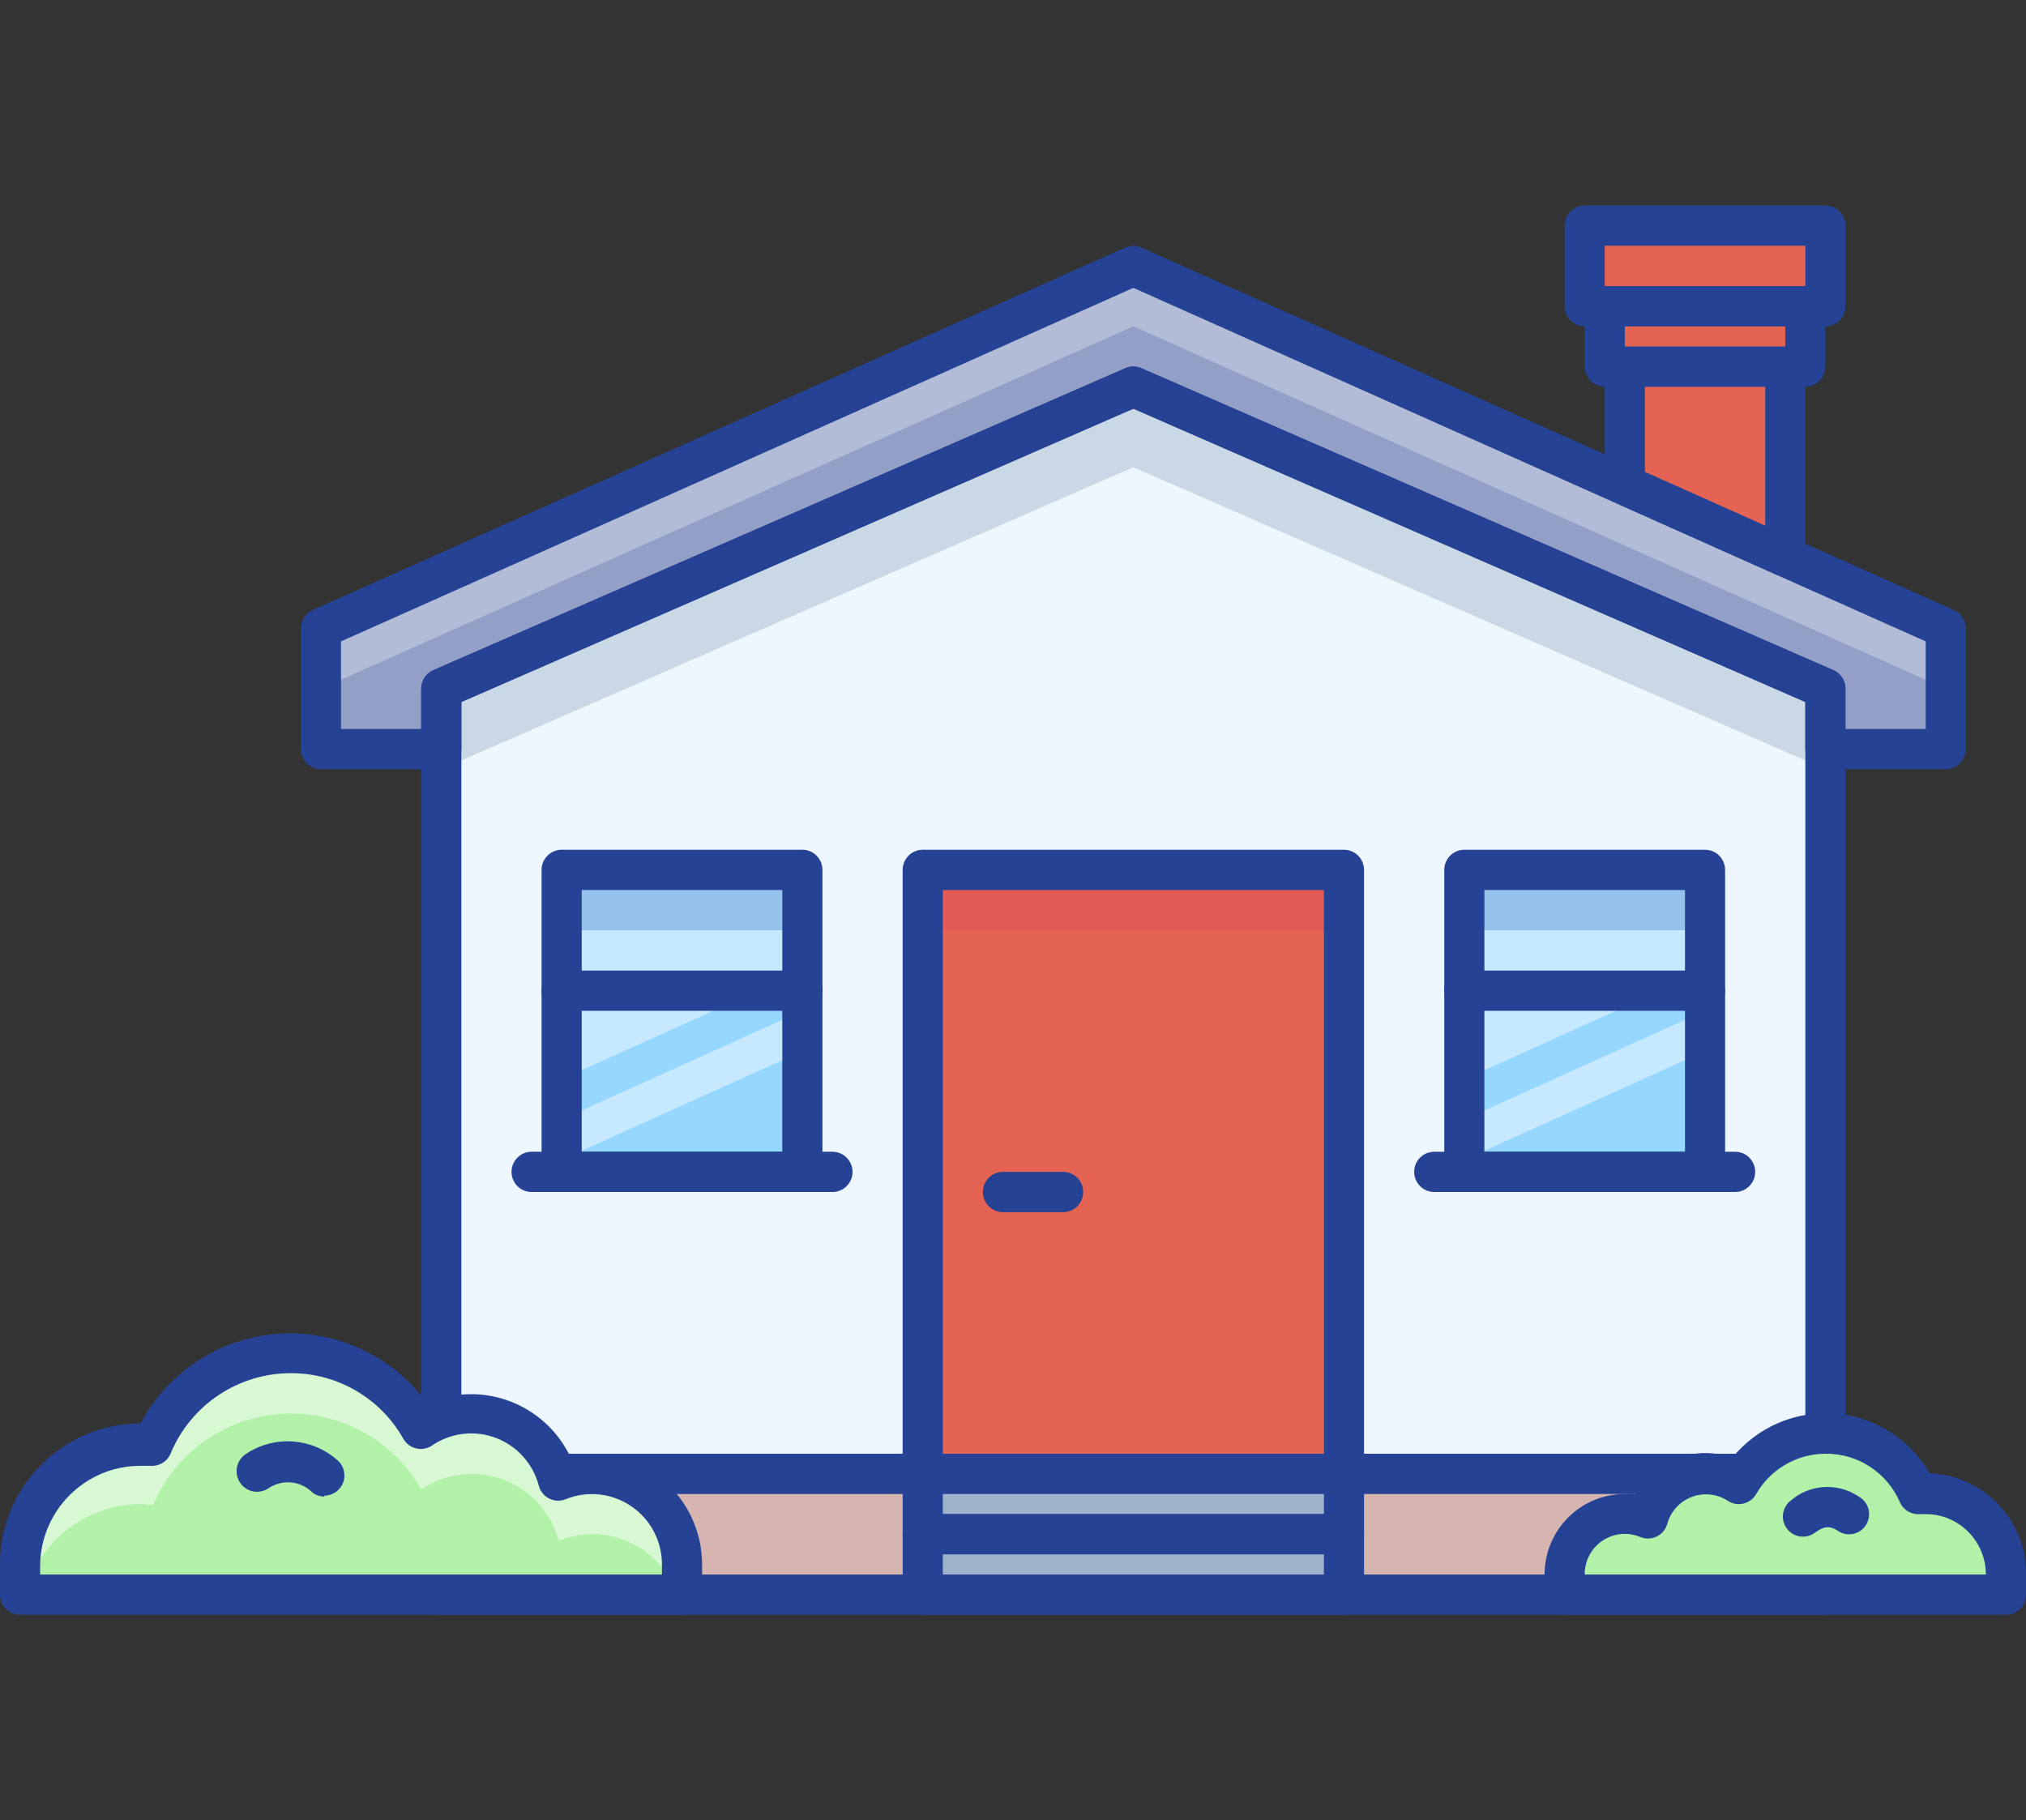 <?xml version="1.0" encoding="UTF-8"?>
<svg width="69px" height="62px" viewBox="0 0 69 62" version="1.1" xmlns="http://www.w3.org/2000/svg" xmlns:xlink="http://www.w3.org/1999/xlink">
    <rect x="0" y="0" width="69" height="62" fill="#333333" stroke="none"/>
    <title>iconfinder_028_019_achievement_badge_wreath_award_love_heart_valentine_lover_loved_emotion_emotions_feeling_feelings_2834673</title>
    <g id="Page-1" stroke="none" stroke-width="1" fill="none" fill-rule="evenodd">
        <g id="mark_lindsay_assest_board" transform="translate(-601, -1565)" fill-rule="nonzero">
            <g id="iconfinder_028_019_achievement_badge_wreath_award_love_heart_valentine_lover_loved_emotion_emotions_feeling_feelings_2834673" transform="translate(601, 1565)">
                <g id="iconfinder_001_home_house_building_city_urban_realty_real_estate_2090374" transform="translate(0, 7)">
                    <polygon id="Path" fill="#939FC6" points="38.599 2.057 10.931 14.4 10.931 18.514 15.03 18.514 15.03 16.457 38.599 6.171 62.168 16.457 62.168 18.514 66.267 18.514 66.267 14.4"></polygon>
                    <g id="Group" opacity="0.3" transform="translate(10.931, 2.057)" fill="#FFFFFF">
                        <polygon id="Path" points="27.668 -8.96961164e-16 0 12.343 0 14.4 27.668 2.057 55.336 14.4 55.336 12.343"></polygon>
                    </g>
                    <polygon id="Path" fill="#EEF6FF" points="38.599 6.171 15.03 16.457 15.03 43.2 62.168 43.2 62.168 16.457"></polygon>
                    <g id="Group" opacity="0.3" transform="translate(15.03, 6.171)" fill="#7690A8">
                        <polygon id="Path" points="23.569 0 0 10.286 0 13.029 23.569 2.743 47.138 13.029 47.138 10.286"></polygon>
                    </g>
                    <path d="M62.168,43.886 L15.03,43.886 C14.652,43.886 14.346,43.579 14.346,43.2 L14.346,16.457 C14.346,16.184 14.507,15.936 14.756,15.826 L38.326,5.541 C38.5,5.464 38.698,5.464 38.872,5.541 L62.441,15.826 C62.691,15.936 62.852,16.184 62.851,16.457 L62.851,43.2 C62.851,43.382 62.779,43.556 62.651,43.685 C62.523,43.813 62.349,43.886 62.168,43.886 Z M15.713,42.514 L61.485,42.514 L61.485,16.91 L38.599,6.919 L15.713,16.91 L15.713,42.514 Z" id="Shape" fill="#254294"></path>
                    <path d="M66.267,19.2 L62.168,19.2 C61.791,19.2 61.485,18.893 61.485,18.514 L61.485,16.91 L38.599,6.919 L15.713,16.91 L15.713,18.514 C15.713,18.893 15.407,19.2 15.03,19.2 L10.931,19.2 C10.553,19.2 10.247,18.893 10.247,18.514 L10.247,14.4 C10.247,14.131 10.406,13.886 10.651,13.776 L38.319,1.433 C38.495,1.355 38.696,1.355 38.872,1.433 L66.54,13.776 C66.788,13.884 66.948,14.129 66.95,14.4 L66.95,18.514 C66.95,18.893 66.644,19.2 66.267,19.2 Z M62.851,17.829 L65.584,17.829 L65.584,14.846 L38.599,2.805 L11.614,14.846 L11.614,17.829 L14.346,17.829 L14.346,16.457 C14.346,16.184 14.507,15.936 14.756,15.826 L38.326,5.541 C38.5,5.464 38.698,5.464 38.872,5.541 L62.441,15.826 C62.691,15.936 62.852,16.184 62.851,16.457 L62.851,17.829 Z" id="Shape" fill="#254294"></path>
                    <polygon id="Path" fill="#E56353" points="60.802 5.486 60.802 11.959 55.336 9.525 55.336 5.486"></polygon>
                    <path d="M60.802,12.645 C60.705,12.644 60.61,12.623 60.522,12.583 L55.056,10.142 C54.811,10.031 54.654,9.787 54.653,9.518 L54.653,5.486 C54.653,5.107 54.959,4.8 55.336,4.8 L60.802,4.8 C61.179,4.8 61.485,5.107 61.485,5.486 L61.485,11.959 C61.485,12.338 61.179,12.645 60.802,12.645 Z M56.02,9.072 L60.119,10.903 L60.119,6.171 L56.02,6.171 L56.02,9.072 Z" id="Shape" fill="#254294"></path>
                    <rect id="Rectangle" fill="#E56353" x="54.653" y="3.429" width="6.832" height="2.057"></rect>
                    <path d="M61.485,6.171 L54.653,6.171 C54.276,6.171 53.97,5.864 53.97,5.486 L53.97,3.429 C53.97,3.05 54.276,2.743 54.653,2.743 L61.485,2.743 C61.862,2.743 62.168,3.05 62.168,3.429 L62.168,5.486 C62.168,5.864 61.862,6.171 61.485,6.171 Z M55.336,4.8 L60.802,4.8 L60.802,4.114 L55.336,4.114 L55.336,4.8 Z" id="Shape" fill="#254294"></path>
                    <rect id="Rectangle" fill="#E56353" x="53.97" y="0.686" width="8.198" height="2.743"></rect>
                    <path d="M62.168,4.114 L53.97,4.114 C53.593,4.114 53.287,3.807 53.287,3.429 L53.287,0.686 C53.287,0.307 53.593,0 53.97,0 L62.168,0 C62.545,0 62.851,0.307 62.851,0.686 L62.851,3.429 C62.851,3.807 62.545,4.114 62.168,4.114 Z M54.653,2.743 L61.485,2.743 L61.485,1.371 L54.653,1.371 L54.653,2.743 Z" id="Shape" fill="#254294"></path>
                    <rect id="Rectangle" fill="#E56353" x="31.426" y="22.629" width="14.346" height="20.571"></rect>
                    <g id="Group" opacity="0.3" transform="translate(31.426, 22.629)" fill="#DB4962">
                        <rect id="Rectangle" x="0" y="0" width="14.346" height="2.057"></rect>
                    </g>
                    <path d="M45.772,43.886 L31.426,43.886 C31.048,43.886 30.742,43.579 30.742,43.2 L30.742,22.629 C30.742,22.25 31.048,21.943 31.426,21.943 L45.772,21.943 C46.149,21.943 46.455,22.25 46.455,22.629 L46.455,43.2 C46.455,43.579 46.149,43.886 45.772,43.886 Z M32.109,42.514 L45.089,42.514 L45.089,23.314 L32.109,23.314 L32.109,42.514 Z" id="Shape" fill="#254294"></path>
                    <path d="M36.208,34.286 L34.158,34.286 C33.781,34.286 33.475,33.979 33.475,33.6 C33.475,33.221 33.781,32.914 34.158,32.914 L36.208,32.914 C36.585,32.914 36.891,33.221 36.891,33.6 C36.891,33.979 36.585,34.286 36.208,34.286 Z" id="Path" fill="#254294"></path>
                    <rect id="Rectangle" fill="#D6B5B0" x="15.03" y="43.2" width="47.138" height="4.114"></rect>
                    <path d="M62.168,48 L15.03,48 C14.652,48 14.346,47.693 14.346,47.314 L14.346,43.2 C14.346,42.821 14.652,42.514 15.03,42.514 L62.168,42.514 C62.545,42.514 62.851,42.821 62.851,43.2 L62.851,47.314 C62.851,47.693 62.545,48 62.168,48 Z M15.713,46.629 L61.485,46.629 L61.485,43.886 L15.713,43.886 L15.713,46.629 Z" id="Shape" fill="#254294"></path>
                    <rect id="Rectangle" fill="#9EB2CC" x="31.426" y="43.2" width="14.346" height="2.057"></rect>
                    <path d="M45.772,45.943 L31.426,45.943 C31.048,45.943 30.742,45.636 30.742,45.257 L30.742,43.2 C30.742,42.821 31.048,42.514 31.426,42.514 L45.772,42.514 C46.149,42.514 46.455,42.821 46.455,43.2 L46.455,45.257 C46.455,45.636 46.149,45.943 45.772,45.943 Z M32.109,44.571 L45.089,44.571 L45.089,43.886 L32.109,43.886 L32.109,44.571 Z" id="Shape" fill="#254294"></path>
                    <rect id="Rectangle" fill="#9EB2CC" x="31.426" y="45.257" width="14.346" height="2.057"></rect>
                    <path d="M45.772,48 L31.426,48 C31.048,48 30.742,47.693 30.742,47.314 L30.742,45.257 C30.742,44.878 31.048,44.571 31.426,44.571 L45.772,44.571 C46.149,44.571 46.455,44.878 46.455,45.257 L46.455,47.314 C46.455,47.693 46.149,48 45.772,48 Z M32.109,46.629 L45.089,46.629 L45.089,45.943 L32.109,45.943 L32.109,46.629 Z" id="Shape" fill="#254294"></path>
                    <rect id="Rectangle" fill="#96D7FF" x="49.871" y="22.629" width="8.198" height="10.286"></rect>
                    <polygon id="Path" fill="#C7E9FF" points="58.069 26.057 58.069 22.629 49.871 22.629 49.871 29.76"></polygon>
                    <polygon id="Path" fill="#C7E9FF" points="49.871 32.503 58.069 28.8 58.069 27.429 49.871 31.131"></polygon>
                    <g id="Group" opacity="0.3" transform="translate(49.871, 22.629)" fill="#1C64BA">
                        <rect id="Rectangle" x="0" y="0" width="8.198" height="2.057"></rect>
                    </g>
                    <path d="M58.069,33.6 L49.871,33.6 C49.494,33.6 49.188,33.293 49.188,32.914 L49.188,22.629 C49.188,22.25 49.494,21.943 49.871,21.943 L58.069,21.943 C58.446,21.943 58.752,22.25 58.752,22.629 L58.752,32.914 C58.752,33.293 58.446,33.6 58.069,33.6 Z M50.554,32.229 L57.386,32.229 L57.386,23.314 L50.554,23.314 L50.554,32.229 Z" id="Shape" fill="#254294"></path>
                    <path d="M59.094,33.6 L48.846,33.6 C48.469,33.6 48.163,33.293 48.163,32.914 C48.163,32.536 48.469,32.229 48.846,32.229 L59.094,32.229 C59.471,32.229 59.777,32.536 59.777,32.914 C59.777,33.293 59.471,33.6 59.094,33.6 Z" id="Path" fill="#254294"></path>
                    <path d="M58.069,27.429 L49.871,27.429 C49.494,27.429 49.188,27.122 49.188,26.743 C49.188,26.364 49.494,26.057 49.871,26.057 L58.069,26.057 C58.446,26.057 58.752,26.364 58.752,26.743 C58.752,27.122 58.446,27.429 58.069,27.429 Z" id="Path" fill="#254294"></path>
                    <path d="M20.153,43.2 C19.762,43.202 19.375,43.278 19.012,43.426 C18.756,42.468 18.054,41.694 17.128,41.347 C16.202,41 15.166,41.123 14.346,41.678 C13.386,39.984 11.552,38.984 9.614,39.098 C7.676,39.211 5.97,40.419 5.213,42.213 C5.077,42.192 4.94,42.178 4.803,42.171 C2.539,42.171 0.704,44.013 0.704,46.286 L0.704,47.314 L23.228,47.314 L23.228,46.286 C23.228,44.582 21.851,43.2 20.153,43.2 L20.153,43.2 Z" id="Path" fill="#B1F1A8"></path>
                    <g id="Group" opacity="0.5" transform="translate(0.704, 39.089)" fill="#FFFFFF">
                        <path d="M19.45,4.111 C19.059,4.113 18.671,4.189 18.309,4.337 C18.052,3.379 17.35,2.605 16.424,2.258 C15.498,1.911 14.462,2.034 13.643,2.589 C12.683,0.895 10.848,-0.105 8.91,0.009 C6.972,0.122 5.266,1.329 4.509,3.124 C4.373,3.103 4.236,3.089 4.099,3.082 C1.835,3.082 0,4.924 0,7.197 L0,8.225 L0.137,8.225 C0.603,6.411 2.232,5.142 4.099,5.14 C4.236,5.146 4.373,5.16 4.509,5.181 C5.266,3.387 6.972,2.179 8.91,2.066 C10.848,1.952 12.683,2.952 13.643,4.646 C14.463,4.085 15.503,3.959 16.433,4.306 C17.363,4.654 18.067,5.432 18.322,6.394 C19.097,6.077 19.968,6.093 20.73,6.44 C21.492,6.786 22.079,7.432 22.353,8.225 L22.524,8.225 L22.524,7.197 C22.524,5.492 21.148,4.111 19.45,4.111 L19.45,4.111 Z" id="Path"></path>
                    </g>
                    <path d="M23.228,48 L0.683,48 C0.306,48 0,47.693 0,47.314 L0,46.286 C0,43.635 2.141,41.486 4.782,41.486 L4.782,41.486 C5.719,39.724 7.493,38.569 9.478,38.43 C11.463,38.291 13.379,39.186 14.551,40.8 C16.398,39.992 18.55,40.795 19.422,42.617 C19.662,42.558 19.907,42.524 20.153,42.514 C22.227,42.518 23.907,44.204 23.911,46.286 L23.911,47.314 C23.911,47.693 23.605,48 23.228,48 Z M1.366,46.629 L22.544,46.629 L22.544,46.286 C22.546,45.489 22.152,44.744 21.494,44.299 C20.836,43.853 20.001,43.765 19.265,44.064 C19.084,44.137 18.879,44.129 18.704,44.041 C18.529,43.953 18.4,43.794 18.35,43.605 C18.155,42.855 17.609,42.247 16.886,41.974 C16.164,41.702 15.354,41.798 14.715,42.233 C14.558,42.341 14.363,42.377 14.178,42.334 C13.992,42.291 13.833,42.173 13.738,42.007 C12.958,40.621 11.492,39.766 9.906,39.771 C8.113,39.77 6.495,40.852 5.807,42.514 C5.691,42.784 5.416,42.95 5.124,42.926 L4.967,42.926 L4.782,42.926 C2.896,42.926 1.366,44.461 1.366,46.354 L1.366,46.629 Z" id="Shape" fill="#254294"></path>
                    <path d="M11.047,43.975 C10.901,43.973 10.76,43.925 10.644,43.838 C10.236,43.426 9.591,43.371 9.12,43.707 C8.908,43.838 8.642,43.846 8.423,43.727 C8.204,43.608 8.064,43.38 8.057,43.13 C8.05,42.88 8.177,42.645 8.389,42.514 C9.34,41.885 10.591,41.963 11.457,42.706 C11.692,42.883 11.788,43.192 11.695,43.472 C11.602,43.752 11.341,43.941 11.047,43.941 L11.047,43.975 Z" id="Path" fill="#254294"></path>
                    <path d="M55.336,44.571 C55.599,44.572 55.858,44.623 56.102,44.722 C56.275,44.083 56.745,43.566 57.364,43.335 C57.984,43.104 58.676,43.186 59.224,43.557 C59.87,42.434 61.091,41.774 62.38,41.849 C63.669,41.924 64.806,42.723 65.317,43.913 C65.408,43.908 65.5,43.908 65.591,43.913 C67.1,43.913 68.323,45.141 68.323,46.656 L68.323,47.342 L53.287,47.342 L53.287,46.656 C53.28,46.106 53.492,45.575 53.877,45.184 C54.263,44.792 54.788,44.571 55.336,44.571 L55.336,44.571 Z" id="Path" fill="#B1F1A8"></path>
                    <path d="M68.317,48 L53.287,48 C52.91,48 52.604,47.693 52.604,47.314 L52.604,46.629 C52.604,45.114 53.827,43.886 55.336,43.886 C55.457,43.877 55.578,43.877 55.698,43.886 C56.352,42.723 57.746,42.202 58.998,42.651 C59.848,41.604 61.155,41.041 62.497,41.147 C63.839,41.252 65.044,42.012 65.72,43.179 C67.553,43.253 69.001,44.767 69,46.608 L69,47.294 C69.005,47.479 68.936,47.659 68.807,47.792 C68.678,47.925 68.501,48 68.317,48 Z M53.97,46.629 L67.633,46.629 C67.633,45.492 66.716,44.571 65.584,44.571 L65.495,44.571 L65.386,44.571 C65.094,44.596 64.819,44.43 64.703,44.16 C64.264,43.15 63.265,42.502 62.168,42.514 C61.195,42.518 60.298,43.04 59.811,43.886 C59.717,44.051 59.557,44.17 59.372,44.213 C59.186,44.256 58.992,44.219 58.834,44.112 C58.47,43.879 58.018,43.832 57.614,43.986 C57.21,44.14 56.903,44.477 56.785,44.894 C56.734,45.084 56.605,45.243 56.43,45.33 C56.255,45.418 56.051,45.427 55.869,45.353 C55.445,45.173 54.959,45.219 54.577,45.476 C54.194,45.733 53.966,46.166 53.97,46.629 L53.97,46.629 Z" id="Shape" fill="#254294"></path>
                    <path d="M61.403,45.339 C61.109,45.339 60.848,45.151 60.755,44.871 C60.662,44.591 60.758,44.282 60.993,44.105 C61.644,43.548 62.584,43.492 63.295,43.968 C63.521,44.089 63.661,44.326 63.658,44.582 C63.654,44.839 63.508,45.072 63.28,45.187 C63.051,45.302 62.778,45.278 62.571,45.127 C62.346,44.983 62.148,44.955 61.813,45.202 C61.695,45.291 61.551,45.339 61.403,45.339 Z" id="Path" fill="#254294"></path>
                    <rect id="Rectangle" fill="#96D7FF" x="19.129" y="22.629" width="8.198" height="10.286"></rect>
                    <polygon id="Path" fill="#C7E9FF" points="27.327 26.057 27.327 22.629 19.129 22.629 19.129 29.76"></polygon>
                    <polygon id="Path" fill="#C7E9FF" points="19.129 32.503 27.327 28.8 27.327 27.429 19.129 31.131"></polygon>
                    <g id="Group" opacity="0.3" transform="translate(19.129, 22.629)" fill="#1C64BA">
                        <rect id="Rectangle" x="0" y="0" width="8.198" height="2.057"></rect>
                    </g>
                    <path d="M27.327,33.6 L19.129,33.6 C18.751,33.6 18.445,33.293 18.445,32.914 L18.445,22.629 C18.445,22.25 18.751,21.943 19.129,21.943 L27.327,21.943 C27.704,21.943 28.01,22.25 28.01,22.629 L28.01,32.914 C28.01,33.293 27.704,33.6 27.327,33.6 Z M19.812,32.229 L26.643,32.229 L26.643,23.314 L19.812,23.314 L19.812,32.229 Z" id="Shape" fill="#254294"></path>
                    <path d="M28.351,33.6 L18.104,33.6 C17.727,33.6 17.421,33.293 17.421,32.914 C17.421,32.536 17.727,32.229 18.104,32.229 L28.351,32.229 C28.729,32.229 29.035,32.536 29.035,32.914 C29.035,33.293 28.729,33.6 28.351,33.6 Z" id="Path" fill="#254294"></path>
                    <path d="M27.327,27.429 L19.129,27.429 C18.751,27.429 18.445,27.122 18.445,26.743 C18.445,26.364 18.751,26.057 19.129,26.057 L27.327,26.057 C27.704,26.057 28.01,26.364 28.01,26.743 C28.01,27.122 27.704,27.429 27.327,27.429 Z" id="Path" fill="#254294"></path>
                </g>
            </g>
        </g>
    </g>
</svg>